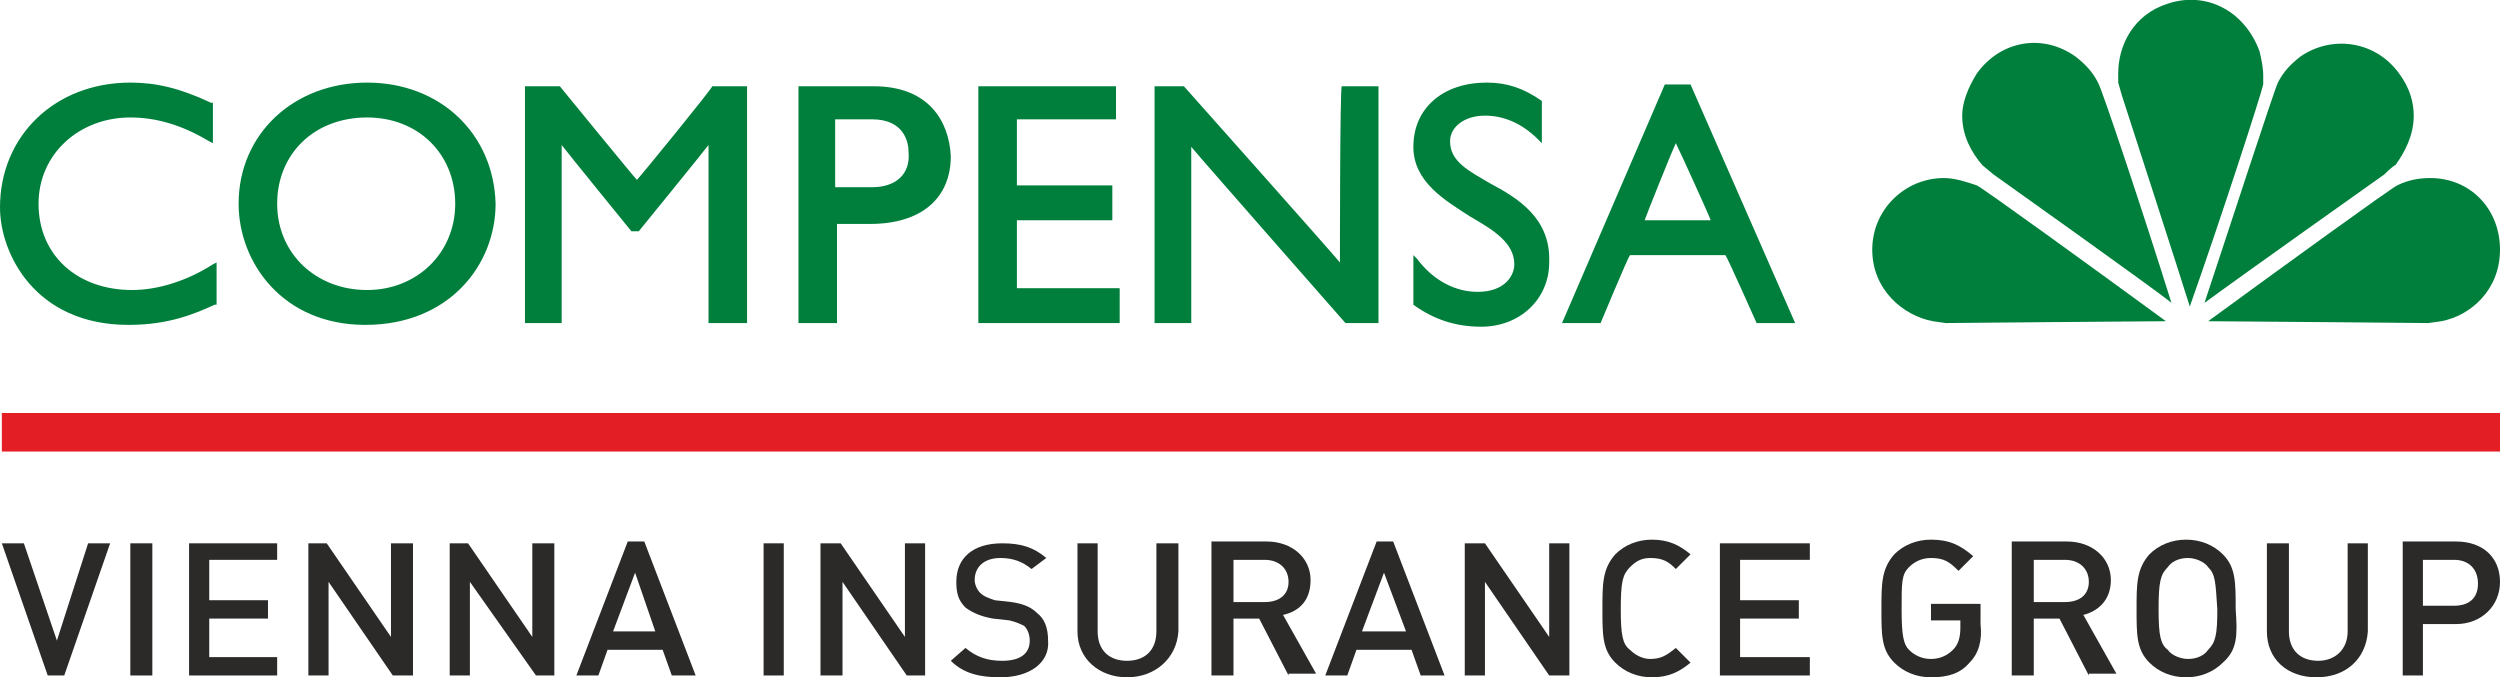 <?xml version="1.0" encoding="utf-8"?>
<!-- Generator: Adobe Illustrator 24.1.2, SVG Export Plug-In . SVG Version: 6.00 Build 0)  -->
<svg version="1.1" id="Layer_1" xmlns="http://www.w3.org/2000/svg" xmlns:xlink="http://www.w3.org/1999/xlink" x="0px" y="0px"
	 width="136.2px" height="36.9px" viewBox="0 0 136.2 36.9" style="enable-background:new 0 0 136.2 36.9;" xml:space="preserve">
<style type="text/css">
	.st0{fill:#007F3C;}
	.st1{fill:#E31E24;}
	.st2{fill:#2B2A29;}
</style>
<g id="Layer_x0020_1">
	<g id="_447575032">
		<path class="st0" d="M7.2,15.8c-3,0-5.1-1.9-5.1-4.7c0-2.7,2.2-4.7,5-4.7c1.4,0,2.8,0.4,4.3,1.3l0.2,0.1V5.6l-0.1,0
			C9.8,4.8,8.5,4.5,7.1,4.5C3,4.5,0,7.4,0,11.3c0,2.5,1.9,6.4,7,6.4c2.2,0,3.6-0.6,4.7-1.1l0.1,0v-2.3l-0.2,0.1
			C10.2,15.3,8.6,15.8,7.2,15.8z M20,4.5L20,4.5c-4,0-7,2.8-7,6.6c0,3.2,2.4,6.6,6.9,6.6c4.6,0,7.1-3.3,7.1-6.6
			C26.9,7.3,24,4.5,20,4.5z M20,15.8L20,15.8c-2.8,0-4.9-2-4.9-4.7c0-2.7,2-4.7,4.9-4.7c2.8,0,4.8,2,4.8,4.7
			C24.8,13.8,22.7,15.8,20,15.8z M34.7,9.8L34.7,9.8c-0.2-0.2-4.2-5.1-4.2-5.1h-1.9v12.9h2c0,0,0-9.1,0-9.7c0.3,0.4,3.8,4.7,3.8,4.7
			h0.4c0,0,3.5-4.3,3.8-4.7c0,0.5,0,9.7,0,9.7h2.1V4.7h-1.9C38.9,4.7,34.9,9.6,34.7,9.8z M47.6,4.7L47.6,4.7h-4.1v12.9h2.1
			c0,0,0-5.2,0-5.4c0.2,0,1.8,0,1.8,0c2.8,0,4.4-1.4,4.4-3.7C51.7,6.6,50.6,4.7,47.6,4.7z M47.5,10.2L47.5,10.2c0,0-1.8,0-2,0V6.5
			c0.2,0,2,0,2,0c1.8,0,2,1.3,2,1.8C49.6,9.5,48.8,10.2,47.5,10.2z M55.4,12L55.4,12c0.2,0,5.2,0,5.2,0v-1.9c0,0-5,0-5.2,0V6.5
			c0.2,0,5.4,0,5.4,0V4.7h-7.5v12.9h7.7v-1.9c0,0-5.4,0-5.6,0V12z M73,14.3L73,14.3c-0.4-0.5-8.5-9.6-8.5-9.6h-1.6v12.9h2
			c0,0,0-9,0-9.6c0.4,0.5,8.4,9.6,8.4,9.6h1.8V4.7h-2C73,4.7,73,13.7,73,14.3z M81.2,10L81.2,10C80,9.3,79,8.8,79,7.7
			c0-0.8,0.8-1.4,1.9-1.4c1,0,2,0.4,2.9,1.3L84,7.8V5.5l0,0C83,4.8,82.1,4.5,81,4.5c-2.4,0-4,1.4-4,3.5c0,1.9,1.7,2.9,3.1,3.8
			c1.2,0.7,2.4,1.4,2.4,2.6c0,0.6-0.5,1.5-2,1.5c-1.2,0-2.4-0.6-3.3-1.8l-0.2-0.2v2.7l0,0c1.1,0.8,2.3,1.2,3.7,1.2
			c2.1,0,3.7-1.5,3.7-3.5C84.5,11.9,82.7,10.8,81.2,10z M92.1,4.6L92.1,4.6h-1.4l-5.6,13h2.1c0,0,1.5-3.6,1.6-3.7H94
			c0.1,0.1,1.7,3.7,1.7,3.7h2.1L92.1,4.6z M89.6,12L89.6,12c0.1-0.3,1.5-3.8,1.7-4.2c0.2,0.4,1.8,3.9,1.9,4.2H89.6z"/>
		<g>
			<path class="st0" d="M105.3,17.5l0.7,0.1c0,0,11.1-0.1,12-0.1c-4.1-3-9.9-7.2-10.3-7.4c-0.6-0.2-1.2-0.4-1.8-0.4
				c-2.1,0-3.9,1.7-3.9,3.9S103.7,17.2,105.3,17.5z"/>
			<path class="st0" d="M113.1,3.1c-1.8-1.3-4.1-0.9-5.4,0.9c-0.5,0.8-0.8,1.6-0.8,2.3c0,1.1,0.5,2,1.1,2.7l0.6,0.5c0,0,9,6.4,9.7,7
				c-1.5-4.8-3.8-11.7-4-12C114,3.9,113.6,3.5,113.1,3.1z"/>
			<path class="st0" d="M118.1,0.2c-1.9,0.6-2.7,2.3-2.7,3.8c0,0.1,0,0.3,0,0.5l0.2,0.7c0,0,3.4,10.5,3.7,11.5
				c1.7-4.8,3.9-11.6,4-12.1c0-0.2,0-0.4,0-0.5c0-0.4-0.1-0.9-0.2-1.3C122.3,0.6,120.2-0.5,118.1,0.2z"/>
			<path class="st0" d="M132.4,9.7c-0.6,0-1.2,0.1-1.8,0.4c-0.4,0.2-6.2,4.4-10.3,7.4c1,0,12,0.1,12,0.1s0.7-0.1,0.7-0.1
				c1.6-0.3,3.2-1.7,3.2-3.9S134.6,9.7,132.4,9.7z"/>
			<path class="st0" d="M131.5,6.3c0-0.7-0.2-1.5-0.8-2.3c-1.3-1.8-3.7-2.1-5.4-0.9c-0.5,0.4-0.9,0.8-1.2,1.4c-0.2,0.4-2.8,8.4-4,12
				c1.9-1.4,9.8-7,9.8-7s0.5-0.5,0.6-0.5C131,8.3,131.5,7.4,131.5,6.3z"/>
		</g>
		<g>
			<polygon class="st1" points="0.1,24.6 136.2,24.6 136.2,22.5 0.1,22.5 			"/>
		</g>
		<g>
			<polygon class="st2" points="3.5,36.8 2.6,36.8 0.1,29.6 1.3,29.6 3.1,34.9 4.8,29.6 6,29.6 			"/>
			<polygon class="st2" points="7.1,36.8 7.1,29.6 8.3,29.6 8.3,36.8 			"/>
			<polygon class="st2" points="10.3,36.8 10.3,29.6 15.1,29.6 15.1,30.5 11.4,30.5 11.4,32.7 14.6,32.7 14.6,33.7 11.4,33.7 
				11.4,35.8 15.1,35.8 15.1,36.8 			"/>
			<polygon class="st2" points="21.4,36.8 17.9,31.7 17.9,36.8 16.8,36.8 16.8,29.6 17.8,29.6 21.3,34.7 21.3,29.6 22.5,29.6 
				22.5,36.8 			"/>
			<polygon class="st2" points="29.2,36.8 25.6,31.7 25.6,36.8 24.5,36.8 24.5,29.6 25.5,29.6 29,34.7 29,29.6 30.2,29.6 30.2,36.8 
							"/>
			<path class="st2" d="M36.6,36.8l-0.5-1.4h-3l-0.5,1.4h-1.2l2.8-7.3h0.9l2.8,7.3H36.6z M34.6,31.2L34.6,31.2l-1.2,3.2h2.3
				L34.6,31.2z"/>
			<polygon class="st2" points="41.6,36.8 41.6,29.6 42.7,29.6 42.7,36.8 			"/>
			<polygon class="st2" points="49.4,36.8 45.9,31.7 45.9,36.8 44.7,36.8 44.7,29.6 45.8,29.6 49.3,34.7 49.3,29.6 50.4,29.6 
				50.4,36.8 			"/>
			<path class="st2" d="M54.5,36.9c-1.1,0-2-0.2-2.7-0.9l0.8-0.7c0.6,0.5,1.2,0.7,2,0.7c1,0,1.5-0.4,1.5-1.1c0-0.3-0.1-0.6-0.3-0.8
				c-0.2-0.1-0.4-0.2-0.8-0.3l-0.9-0.1c-0.6-0.1-1.1-0.3-1.5-0.6c-0.4-0.4-0.5-0.8-0.5-1.4c0-1.3,0.9-2.1,2.5-2.1
				c1,0,1.7,0.2,2.4,0.8L56.2,31c-0.5-0.4-1-0.6-1.7-0.6c-0.9,0-1.4,0.5-1.4,1.2c0,0.2,0.1,0.5,0.3,0.7c0.2,0.2,0.5,0.3,0.8,0.4
				l0.9,0.1c0.7,0.1,1.1,0.3,1.4,0.6c0.4,0.3,0.6,0.8,0.6,1.5C57.2,36.1,56.1,36.9,54.5,36.9z"/>
			<path class="st2" d="M61.4,36.9c-1.5,0-2.7-1-2.7-2.5v-4.8h1.1v4.8c0,1,0.6,1.6,1.6,1.6s1.6-0.6,1.6-1.6v-4.8h1.2v4.8
				C64.1,35.9,62.9,36.9,61.4,36.9z"/>
			<path class="st2" d="M70.2,36.8l-1.6-3.1h-1.4v3.1H66v-7.3h3c1.4,0,2.4,0.9,2.4,2.1c0,1.1-0.6,1.7-1.5,1.9l1.8,3.2H70.2z
				 M68.9,30.5L68.9,30.5h-1.7v2.3h1.7c0.8,0,1.3-0.4,1.3-1.1C70.2,31,69.7,30.5,68.9,30.5z"/>
			<path class="st2" d="M77.4,36.8l-0.5-1.4h-3l-0.5,1.4h-1.2l2.8-7.3h0.9l2.8,7.3H77.4z M75.4,31.2L75.4,31.2l-1.2,3.2h2.4
				L75.4,31.2z"/>
			<polygon class="st2" points="84.4,36.8 80.9,31.7 80.9,36.8 79.8,36.8 79.8,29.6 80.9,29.6 84.4,34.7 84.4,29.6 85.5,29.6 
				85.5,36.8 			"/>
			<path class="st2" d="M90,36.9c-0.8,0-1.5-0.3-2-0.8c-0.7-0.7-0.7-1.5-0.7-2.9c0-1.4,0-2.2,0.7-3c0.5-0.5,1.2-0.8,2-0.8
				c0.9,0,1.5,0.3,2.1,0.8l-0.8,0.8c-0.4-0.4-0.7-0.6-1.4-0.6c-0.5,0-0.8,0.2-1.1,0.5c-0.4,0.4-0.5,0.8-0.5,2.3
				c0,1.4,0.1,1.9,0.5,2.2c0.3,0.3,0.7,0.5,1.1,0.5c0.6,0,0.9-0.2,1.4-0.6l0.8,0.8C91.5,36.6,90.9,36.9,90,36.9z"/>
			<polygon class="st2" points="93.7,36.8 93.7,29.6 98.6,29.6 98.6,30.5 94.8,30.5 94.8,32.7 98,32.7 98,33.7 94.8,33.7 94.8,35.8 
				98.6,35.8 98.6,36.8 			"/>
			<path class="st2" d="M107.3,36.1c-0.5,0.6-1.2,0.8-2.1,0.8c-0.8,0-1.5-0.3-2-0.8c-0.7-0.7-0.7-1.5-0.7-2.9c0-1.4,0-2.2,0.7-3
				c0.5-0.5,1.2-0.8,2-0.8c1,0,1.6,0.3,2.3,0.9l-0.8,0.8c-0.5-0.5-0.8-0.7-1.5-0.7c-0.5,0-0.9,0.2-1.2,0.5c-0.4,0.4-0.4,0.8-0.4,2.3
				c0,1.4,0.1,1.9,0.4,2.2c0.3,0.3,0.7,0.5,1.2,0.5c0.5,0,0.9-0.2,1.2-0.5c0.3-0.3,0.4-0.7,0.4-1.2v-0.4h-1.6v-0.9h2.7V34
				C108,34.9,107.8,35.6,107.3,36.1z"/>
			<path class="st2" d="M113.8,36.8l-1.6-3.1h-1.4v3.1h-1.2v-7.3h3c1.4,0,2.4,0.9,2.4,2.1c0,1.1-0.7,1.7-1.5,1.9l1.8,3.2H113.8z
				 M112.5,30.5L112.5,30.5h-1.7v2.3h1.7c0.8,0,1.3-0.4,1.3-1.1C113.8,31,113.3,30.5,112.5,30.5z"/>
			<path class="st2" d="M121.1,36.1c-0.5,0.5-1.2,0.8-2,0.8c-0.8,0-1.5-0.3-2-0.8c-0.7-0.7-0.7-1.5-0.7-2.9c0-1.4,0-2.2,0.7-3
				c0.5-0.5,1.2-0.8,2-0.8c0.8,0,1.5,0.3,2,0.8c0.7,0.7,0.7,1.5,0.7,3C121.9,34.6,121.9,35.4,121.1,36.1z M120.3,30.9L120.3,30.9
				c-0.2-0.3-0.7-0.5-1.1-0.5c-0.5,0-0.9,0.2-1.1,0.5c-0.4,0.4-0.5,0.8-0.5,2.3c0,1.4,0.1,1.9,0.5,2.2c0.2,0.3,0.7,0.5,1.1,0.5
				c0.5,0,0.9-0.2,1.1-0.5c0.4-0.4,0.5-0.8,0.5-2.2C120.7,31.7,120.7,31.3,120.3,30.9z"/>
			<path class="st2" d="M126.2,36.9c-1.6,0-2.7-1-2.7-2.5v-4.8h1.2v4.8c0,1,0.6,1.6,1.6,1.6c0.9,0,1.6-0.6,1.6-1.6v-4.8h1.1v4.8
				C128.9,35.9,127.8,36.9,126.2,36.9z"/>
			<path class="st2" d="M133.8,34H132v2.8h-1.1v-7.3h2.9c1.5,0,2.4,0.9,2.4,2.2S135.2,34,133.8,34z M133.7,30.5L133.7,30.5H132V33
				h1.7c0.8,0,1.3-0.4,1.3-1.2S134.5,30.5,133.7,30.5z"/>
		</g>
	</g>
</g>
</svg>
